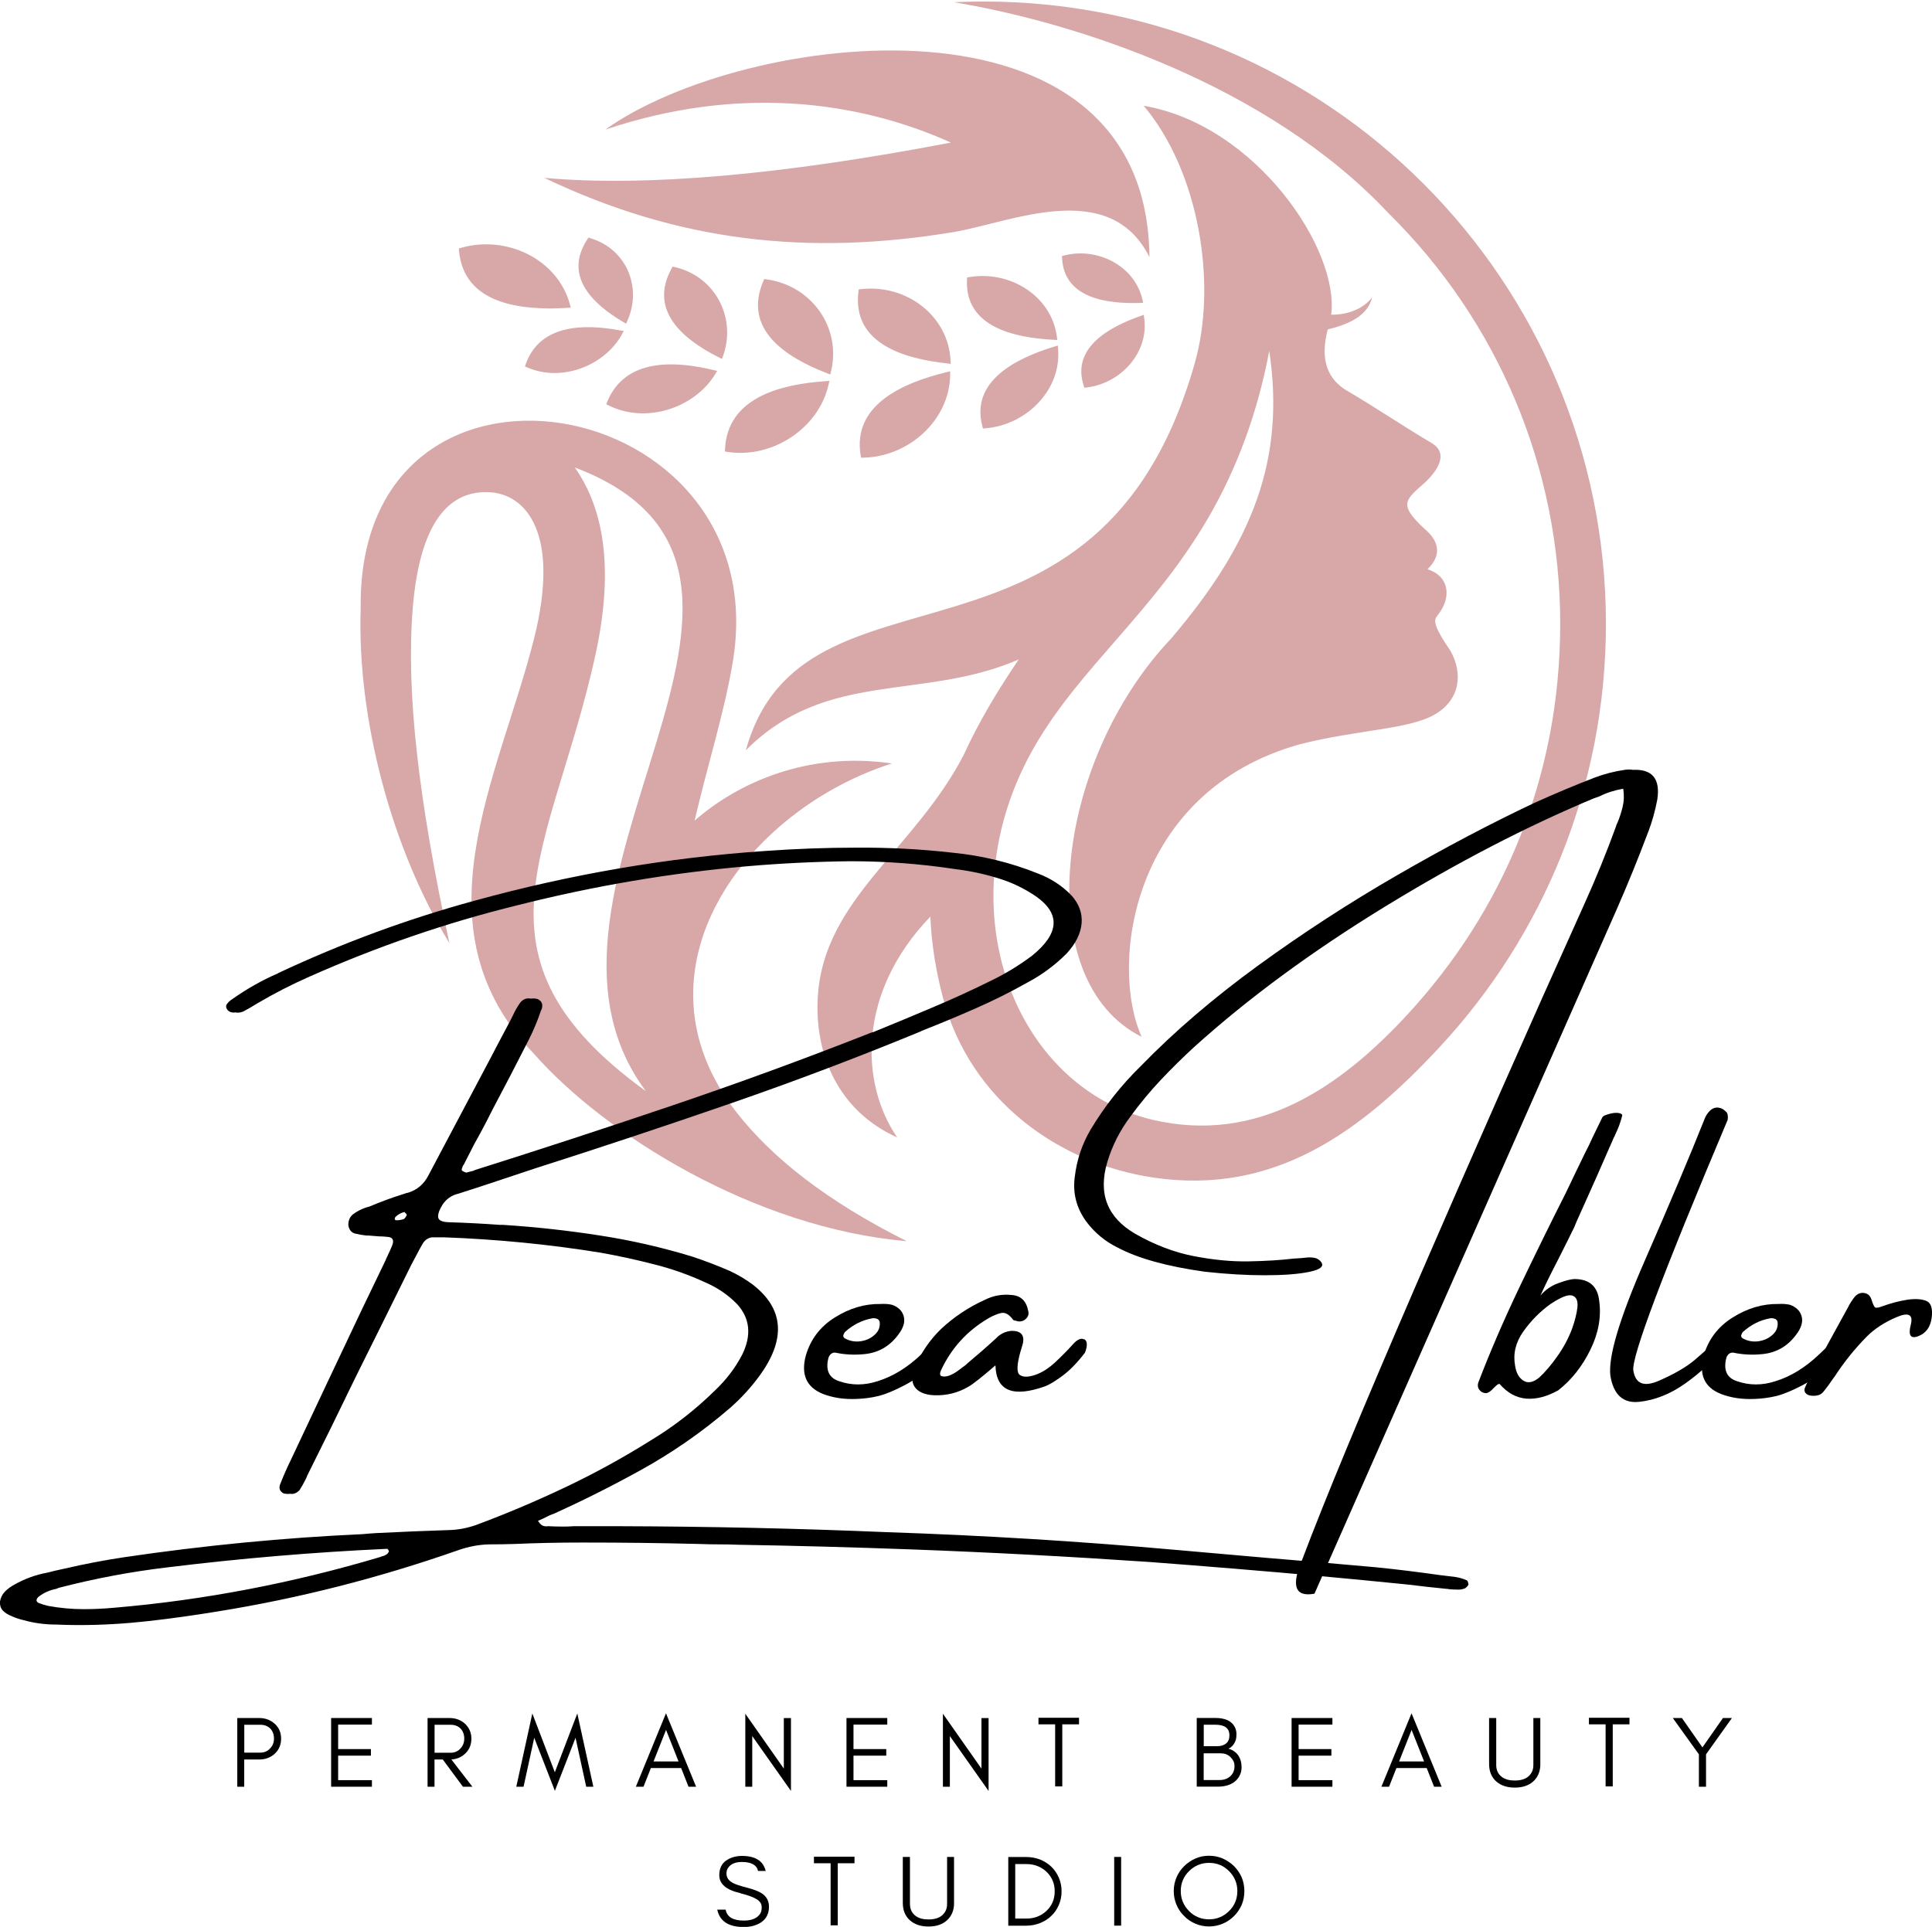 <?xml version="1.0" encoding="UTF-8"?><svg id="Ebene_1" xmlns="http://www.w3.org/2000/svg" xmlns:xlink="http://www.w3.org/1999/xlink" viewBox="0 0 305.91 305.16"><defs><style>.cls-1{fill:none;}.cls-2{fill:#d8a7a7;fill-rule:evenodd;}.cls-3{clip-path:url(#clippath);}</style><clipPath id="clippath"><rect class="cls-1" x="56.51" width="198" height="196.58"/></clipPath></defs><g class="cls-3"><path class="cls-2" d="M181.1,16.76c8.78,10.45,11.66,28.17,8.08,40.75-15.23,53.56-62.02,28.64-71.08,61.3,12.8-12.82,27.91-7.76,43.2-14.37-3.31,4.89-6.33,9.89-8.72,15.14-7.81,15.01-22.09,22.78-23.08,38.14-.59,8.99,3.05,18.12,12.55,22.41-5.9-8.64-6.3-22.97,5.26-34.96.17,4.04.8,8.29,1.98,12.78,4.29,16.3,18.36,26.34,33.4,28.55,19.2,2.82,32.9-7.36,45.3-20.72,16.32-17.58,26.29-41.12,26.29-66.99C254.26,44.51,210.28.24,155.74.24c-1.58,0-3.15.04-4.71.11,19.11,3.17,49.62,12.95,68.81,33.4,17.49,17.25,27.2,40.55,27.2,65.02s-9.17,45.62-24.18,61.89c-10.65,11.54-23.72,20.55-40.31,16.69-22.14-5.16-33.21-34.1-18.7-59.2,7.24-12.52,18.74-21.17,27.45-36.12,4.6-7.91,7.83-16.72,9.67-26.45,2.56,17.1-2.57,30.36-15.56,45.57-18.47,19.52-22.41,54.18-4.64,63.05-5.16-11.41-1.65-38.91,25.08-46.34,9.05-2.3,17.23-2.33,21.33-4.71,3.96-2.29,4.55-6.44,2.45-10.14-2.49-3.6-2.68-4.73-2.12-5.41,2.52-3.05,1.88-6.4-1.48-7.45,2.13-2.05,2.05-4.31-.5-6.42-4.23-3.94-3-4.54.19-7.4,2.56-2.49,3.31-4.8.93-6.19-4-2.34-9.15-5.8-13.19-8.16-3.31-1.84-4.49-5.08-3.23-9.81,4.08-.99,6.41-2.52,7.03-5.09-1.35,1.82-3.9,2.8-6.49,2.76,1.36-10.27-11.87-30.02-29.66-33.09ZM182,40.72c-.37-44.12-64.35-35.82-86.16-20.19,20.74-6.98,39.7-4.72,54.73,2.05-26.9,5.15-48.36,7.02-64.38,5.59,21.21,10.14,41.8,12.39,64.76,8.59,8.98-1.49,24.68-8.73,31.05,3.95ZM89.79,48.76c-7.15.42-16.32-.49-17.11-9.03l-.03-.38.38-.11c7.21-2.04,15.24,1.8,17.2,8.93l.15.55-.58.04ZM150.45,59.4c-.09,7.04-6.46,12.91-13.69,13.08h-.42s-.07-.39-.07-.39c-1.32-8.06,6.84-11.49,13.58-13.14l.6-.15v.6ZM131.19,60.92c-1.53,6.84-8.81,11.74-15.99,10.65l-.42-.07.02-.41c.4-8.15,8.83-10.23,15.89-10.72l.64-.05-.14.6ZM166.83,53.81c-6.23-.32-14.05-2.02-13.72-9.49l.02-.37.38-.07c6.46-1.07,12.97,3.01,13.83,9.41l.07.55-.57-.03h0ZM167.54,55.31c.51,6.41-4.96,11.97-11.49,12.52l-.41.04-.1-.39c-1.89-7.19,5.43-10.76,11.37-12.58l.58-.18.05.58ZM180.43,47.98c-5.26.15-11.92-.78-12.26-7.05l-.02-.38.38-.1c5.32-1.33,11.12,1.68,12.35,6.95l.13.55-.58.02ZM181.18,50.43c.71,5.36-3.63,10.24-9.08,10.93l-.4.05-.12-.37c-1.91-5.98,4.01-9.23,8.96-10.98l.56-.2.08.57ZM149.97,57.55c-6.84-.74-15.04-3.13-14.05-11.36l.05-.36.38-.04c7.19-.81,13.8,4.22,14.16,11.28l.03.55-.56-.06ZM130.94,59.1c-6.57-2.53-13.33-6.93-10.08-14.58l.15-.33.37.05c7.21,1,11.85,7.72,10.21,14.54l-.13.53-.52-.2ZM113.82,56.6c-5.76-2.91-11.11-7.45-7.49-14.06l.18-.32.36.08c6.47,1.52,9.73,8.09,7.63,14.03l-.18.52-.49-.25ZM113.23,59.28c-3.33,5.4-10.98,7.86-16.85,4.93l-.39-.19.16-.39c2.81-6.85,10.47-6.54,16.78-5.04l.63.15-.33.54ZM98.66,50.98c-5.01-2.96-9.38-7.35-5.68-13.05l.2-.3.35.11c5.72,1.73,8.14,7.83,5.82,13.03l-.22.49-.47-.28ZM98.46,52.98c-2.75,4.95-9.53,7.58-14.94,5.22l-.4-.17.14-.4c2.24-6.25,9.11-6.37,14.86-5.32l.64.11-.31.56ZM143.55,196.56c-24.18-2.08-47.91-17.06-58.98-29.65-19.2-20.04-5.58-43.66,0-65.81,4.16-16.53-1.19-22.96-7.27-23.16-5.13-.17-10.74,3.12-11.96,18.54-1.04,13.28.94,30.2,5.82,52.88-9.17-14.95-14.64-35.63-14.05-53.03-.6-46.3,66.01-34.61,58.93,8.42-1.3,7.91-4.02,16.44-6.06,25.22,6.86-6.04,18.01-11.01,31.24-9.06-23.19,7.39-42.19,32.81-24.55,55.31,5.57,7.1,14.13,13.95,26.88,20.33ZM102.24,172.77c-23.93-32.16,32.22-82.26-11.23-98.74,4.98,7.07,6.06,17.01,3.24,29.82-6.81,30.96-21.57,47.52,7.98,68.93Z"/></g><path d="M38.67,277.56h2.54c.63,0,1.14-.21,1.54-.65.42-.42.63-.94.63-1.58s-.2-1.17-.58-1.58c-.41-.4-.93-.6-1.58-.6h-2.54v4.42ZM44.51,275.35c0,.96-.33,1.75-1,2.38-.67.61-1.49.92-2.46.92h-2.38v4.31h-1.1v-10.88h3.48c.96,0,1.78.31,2.46.92.67.61,1,1.4,1,2.35Z"/><path d="M58.89,282.96h-6.46v-10.88h6.46v1.04h-5.35v3.88h5.19v1.04h-5.19v3.88h5.35v1.04Z"/><path d="M68.8,277.58h2.54c.63,0,1.14-.21,1.54-.65.42-.43.63-.96.63-1.6s-.2-1.17-.58-1.58c-.41-.4-.93-.6-1.58-.6h-2.54v4.44ZM74.64,275.35c0,.96-.33,1.75-1,2.38-.6.56-1.32.86-2.17.92l3.33,4.31h-1.5l-3.19-4.31h-1.31v4.31h-1.1v-10.88h3.48c.97,0,1.79.31,2.46.92.67.64,1,1.43,1,2.35Z"/><path d="M92.82,282.96l-1.69-7.75-3.27,8.4-3.27-8.4-1.69,7.75h-1.15l2.54-11.6,3.56,9.31,3.56-9.31,2.54,11.6h-1.15Z"/><path d="M103.48,278.96h3.96l-1.98-5-1.98,5ZM110.23,282.96h-1.21l-1.17-2.96h-4.79l-1.17,2.96h-1.21l4.77-11.63,4.77,11.63Z"/><path d="M119.11,274.94v8.02h-1.1v-11.56l6.1,8.69v-8h1.13v11.54l-6.13-8.69Z"/><path d="M140.49,282.96h-6.46v-10.88h6.46v1.04h-5.35v3.88h5.19v1.04h-5.19v3.88h5.35v1.04Z"/><path d="M150.4,274.94v8.02h-1.1v-11.56l6.1,8.69v-8h1.13v11.54l-6.13-8.69Z"/><path d="M164.43,273.08v-1.04h6.42v1.04h-2.65v9.83h-1.13v-9.83h-2.65Z"/><path d="M196.59,279.91c0,.45-.1.88-.31,1.29-.21.41-.48.73-.81.98-.67.52-1.56.77-2.67.77h-3.31v-10.88h2.94c1.58,0,2.61.49,3.1,1.46.17.36.25.72.25,1.08s-.03.65-.08.85c-.06.21-.14.41-.25.6-.25.42-.56.71-.94.88.64.17,1.15.51,1.52,1.02.38.53.56,1.18.56,1.94ZM194.66,274.79c0-1.09-.74-1.65-2.23-1.65h-1.83v3.4h2.15c.58,0,1.05-.15,1.4-.44.34-.28.52-.71.52-1.31ZM195.47,279.71c0-.32-.06-.6-.19-.85-.13-.23-.29-.44-.48-.63-.42-.38-.92-.56-1.5-.56h-2.71v4.23h2.54c.68,0,1.23-.2,1.67-.6.44-.4.67-.93.67-1.58Z"/><path d="M210.97,282.96h-6.46v-10.88h6.46v1.04h-5.35v3.88h5.19v1.04h-5.19v3.88h5.35v1.04Z"/><path d="M221.53,278.96h3.96l-1.98-5-1.98,5ZM228.28,282.96h-1.21l-1.17-2.96h-4.79l-1.17,2.96h-1.21l4.77-11.63,4.77,11.63Z"/><path d="M243.9,279.35c0,1.18-.39,2.11-1.15,2.79-.72.64-1.69.96-2.9.96s-2.18-.32-2.92-.96c-.77-.68-1.15-1.61-1.15-2.79v-7.27h1.13v7.44c0,.82.3,1.45.9,1.9.51.38,1.19.56,2.04.56,1.33,0,2.23-.44,2.69-1.33.17-.32.25-.69.25-1.13v-7.44h1.1v7.27Z"/><path d="M251.59,273.08v-1.04h6.42v1.04h-2.65v9.83h-1.13v-9.83h-2.65Z"/><path d="M270.13,277.83v5.13h-1.13v-5.13l-4.13-5.75h1.44l3.25,4.65,3.25-4.65h1.42l-4.1,5.75Z"/><path d="M117.22,299.81c-2.22-.5-3.33-1.44-3.33-2.83,0-1.03.35-1.8,1.06-2.31.72-.5,1.56-.75,2.52-.75,2.13,0,3.38.79,3.77,2.38h-1.21c-.21-.94-1.06-1.42-2.56-1.42-1.04,0-1.77.31-2.19.94-.17.24-.25.53-.25.88,0,.67.36,1.18,1.1,1.54.33.18,1.05.42,2.17.71,1.11.29,1.92.61,2.42.96.69.5,1.04,1.19,1.04,2.06,0,1.1-.43,1.93-1.29,2.5-.74.47-1.64.71-2.69.71-2.42,0-3.82-.92-4.21-2.75h1.33c.21,1.16,1.17,1.73,2.88,1.73,1.21,0,2.05-.34,2.54-1.02.19-.26.29-.63.29-1.08s-.18-.81-.54-1.1c-.5-.4-1.45-.78-2.85-1.13Z"/><path d="M128.88,295.08v-1.04h6.42v1.04h-2.65v9.83h-1.13v-9.83h-2.65Z"/><path d="M151.07,301.35c0,1.18-.39,2.11-1.15,2.79-.72.64-1.69.96-2.9.96s-2.18-.32-2.92-.96c-.77-.68-1.15-1.61-1.15-2.79v-7.27h1.13v7.44c0,.82.3,1.45.9,1.9.51.38,1.19.56,2.04.56,1.33,0,2.23-.44,2.69-1.33.17-.32.25-.69.25-1.13v-7.44h1.1v7.27Z"/><path d="M168.09,299.52c0,.79-.15,1.52-.44,2.17-.29.68-.69,1.26-1.19,1.73-.5.49-1.09.86-1.77,1.13-.7.28-1.43.42-2.21.42h-2.83v-10.88h2.83c.78,0,1.51.14,2.21.4.68.28,1.27.66,1.77,1.13.5.49.9,1.06,1.19,1.73s.44,1.4.44,2.19ZM167,299.52c0-1.23-.44-2.27-1.31-3.1-.86-.8-1.92-1.21-3.17-1.21h-1.77v8.63h1.77c1.25,0,2.3-.4,3.17-1.21.88-.83,1.31-1.86,1.31-3.1Z"/><path d="M177.52,304.96h-1.1v-10.88h1.1v10.88Z"/><path d="M195.92,299.48c0-1.22-.44-2.27-1.31-3.15s-1.93-1.31-3.17-1.31-2.29.44-3.17,1.31-1.31,1.93-1.31,3.15.44,2.29,1.31,3.17,1.93,1.31,3.17,1.31,2.29-.44,3.17-1.31,1.31-1.93,1.31-3.17ZM197.03,299.48c0,.78-.14,1.51-.42,2.19-.31.68-.71,1.27-1.21,1.77-.52.52-1.11.92-1.79,1.21-.68.29-1.41.44-2.17.44s-1.5-.15-2.17-.44c-.68-.29-1.27-.69-1.77-1.21-.52-.5-.92-1.09-1.21-1.77-.29-.68-.44-1.41-.44-2.19s.15-1.48.44-2.17c.29-.68.69-1.27,1.21-1.77.5-.5,1.09-.9,1.77-1.21.67-.29,1.39-.44,2.17-.44s1.48.15,2.17.44c.68.31,1.28.71,1.79,1.21.5.5.9,1.09,1.21,1.77.28.68.42,1.41.42,2.17Z"/><path d="M232.28,250.31c.08.04.14.14.17.29.04.15.06.27.06.35-.07.15-.16.27-.25.35-.08.09-.18.17-.27.23-.45.18-.87.25-1.27.21-.45,0-.86-.02-1.25-.06-.2-.04-.35-.06-.48-.06-2.03-.2-4.04-.42-6.02-.67-4.7-.47-9.35-.93-13.98-1.35-8.97-.81-17.97-1.55-26.98-2.23-12.61-.86-25.24-1.53-37.9-2-9.07-.33-18.14-.58-27.21-.73-1-.04-2.01-.06-3.02-.06s-2.06-.02-3.06-.06c-6.17-.16-12.33-.23-18.5-.23h-.13c-3.63,0-7.23.07-10.81.23-1.33.04-2.65.06-3.94.06-1.63.04-3.27.35-4.94.94-12.53,4.39-25.18,7.61-37.96,9.67-3.7.61-7.38,1.13-11.04,1.54s-7.34.63-11.02.63c-1.2,0-2.39-.03-3.58-.08-1.81,0-3.54-.24-5.21-.71-.68-.16-1.31-.37-1.9-.65-.52-.2-.95-.47-1.31-.83-.36-.36-.52-.85-.48-1.48.11-.61.38-1.14.79-1.56.43-.43.92-.79,1.46-1.08,1.67-.95,3.42-1.58,5.27-1.92.92-.24,1.84-.45,2.79-.65,3.11-.72,6.23-1.32,9.38-1.79,12.61-1.86,25.18-3.08,37.71-3.65.76-.07,1.5-.13,2.21-.17,3.86-.2,7.72-.35,11.58-.48,1.39-.04,2.78-.31,4.17-.79,4.78-1.78,9.48-3.77,14.1-5.96,4.64-2.2,9.17-4.68,13.6-7.46,3.69-2.23,7.09-4.88,10.19-7.94,1.76-1.67,3.19-3.55,4.29-5.67,1.48-3.05,1.21-5.7-.81-7.94-1.43-1.47-3.12-2.63-5.06-3.46-2.58-1.19-5.27-2.15-8.06-2.85-2.79-.72-5.62-1.34-8.48-1.85-8.13-1.32-16.41-2.13-24.83-2.44h-1.9c-.72.1-1.27.53-1.63,1.29-.2.33-.37.65-.52.94-.38.72-.76,1.45-1.15,2.17-2.99,6.06-5.97,12.08-8.96,18.08-2.47,5.13-4.97,10.22-7.5,15.27-.06.19-.13.36-.21.5-.31.63-.64,1.22-1,1.79-.45.47-.95.67-1.5.58-.35.04-.69.02-1.02-.06-.58-.31-.78-.77-.58-1.38.53-1.35,1.1-2.66,1.73-3.94,3.78-8.03,7.55-16.03,11.33-24,1.23-2.54,2.45-5.07,3.65-7.58.08-.23.18-.45.29-.65.28-.58.53-1.16.77-1.73.33-.86.07-1.31-.77-1.35-.43-.05-.87-.08-1.31-.08-.56-.04-1.1-.08-1.65-.13h-.35c-.66-.07-1.27-.18-1.85-.33-.57-.17-.91-.61-1.02-1.33,0-.79.28-1.38.83-1.77.55-.4,1.17-.72,1.83-.96.23-.08.45-.15.65-.19,1.8-.76,3.64-1.44,5.5-2.02.21-.08.43-.15.67-.19,1.43-.44,2.5-1.36,3.21-2.75,3.19-6.05,6.4-12.09,9.6-18.13,1.08-2.08,2.2-4.2,3.35-6.35l.44-.88c.28-.61.61-1.21,1-1.79.47-.71,1.09-.98,1.85-.83.34-.05.69-.03,1.02.06.71.32.92.87.65,1.65,0,.06-.02.08-.06.08-.54,1.63-1.2,3.2-1.96,4.71-1.86,3.67-3.77,7.35-5.73,11.04-.61,1.24-1.25,2.47-1.92,3.71-.35.63-.69,1.24-1.02,1.85-.56,1.07-1.1,2.15-1.65,3.23l-.08.08c-.08.18-.16.37-.21.56-.06.2.04.33.29.42.15.07.3.13.44.17l.15-.06c.28-.07.59-.15.94-.23.08-.04.17-.08.27-.13,10.46-3.3,20.9-6.72,31.33-10.25,10.44-3.54,20.82-7.34,31.13-11.4.23-.09.45-.17.65-.21,3.15-1.29,6.29-2.59,9.42-3.92,3.13-1.32,6.21-2.73,9.27-4.25,2.28-1.11,4.42-2.42,6.44-3.94,4.3-3.5,4.49-6.63.56-9.38-1.85-1.26-3.86-2.22-6.04-2.88-2.18-.67-4.41-1.14-6.69-1.42-5.45-.83-10.96-1.25-16.54-1.25h-.08c-5.39.06-10.83.32-16.31.79-12.18,1.06-24.33,3.12-36.46,6.19-11.18,2.75-22.14,6.52-32.88,11.29-2.82,1.24-5.57,2.65-8.25,4.23-.75.47-1.51.91-2.27,1.31-.43.17-.84.21-1.23.13-.53.08-.95-.05-1.27-.42-.24-.34-.25-.66-.04-.94.22-.29.49-.53.81-.73,2.3-1.63,4.69-2.98,7.17-4.06.04,0,.08-.03.13-.08,10.14-4.76,20.5-8.58,31.08-11.46,15.28-4.21,30.63-6.83,46.06-7.88,4.78-.34,9.53-.52,14.27-.52,5.14-.04,10.23.22,15.29.79,4.78.47,9.31,1.58,13.6,3.31,2.03.77,3.78,1.91,5.25,3.42,1.23,1.35,1.78,2.83,1.65,4.46-.14,1.61-.93,3.21-2.38,4.79-1.82,1.82-3.85,3.33-6.08,4.52-2.71,1.53-5.47,2.91-8.29,4.15-2.82,1.24-5.67,2.43-8.54,3.56-.08.06-.2.11-.35.17-9.99,4.11-20.05,7.92-30.19,11.42-10.14,3.5-20.32,6.89-30.54,10.15-1.72.56-3.44,1.13-5.15,1.71-2.39.81-4.78,1.59-7.17,2.35-1.04.24-1.88.81-2.5,1.73-.53.86-.76,1.54-.69,2.02.07.47.61.73,1.63.77,2.71.08,5.42.22,8.15.42h.52c5.14.33,10.21.89,15.23,1.67,5.01.77,9.91,1.89,14.69,3.35,2.05.68,4.03,1.44,5.94,2.27,1.29.6,2.51,1.32,3.65,2.17,4.93,3.82,5.29,8.63,1.08,14.42-1.39,1.91-2.99,3.64-4.79,5.21-4.45,3.82-9.22,7.11-14.31,9.9-4.41,2.43-8.88,4.67-13.42,6.73-.52.18-1.06.42-1.63.73-.28.13-.59.26-.94.42.28.43.53.69.77.77.23.09.51.13.81.08h.06c.8.04,1.59.06,2.35.06h.1c.51,0,1.03-.02,1.56-.06h7.15c14.18.04,28.29.35,42.33.94,15.28.51,30.48,1.44,45.63,2.79,4.82.42,9.64.84,14.46,1.27,5.82.48,11.63.98,17.42,1.5,3.39.34,6.75.76,10.08,1.23.8.09,1.65.2,2.52.31.59.08,1.21.26,1.85.54ZM63.9,193.08c.09-.04.19-.13.29-.27.09-.14.17-.26.21-.35,0-.09-.02-.17-.06-.21-.04-.05-.12-.13-.23-.23,0,0-.02-.03-.06-.08-.53.11-1.01.38-1.44.79-.08.11-.12.23-.1.35.03.11.11.17.27.17.36,0,.73-.05,1.13-.17ZM60.32,246.54c.09-.07.2-.1.31-.1.17-.04.34-.13.54-.25.19-.11.33-.29.42-.52-.08-.2-.17-.32-.25-.38h-.17c-11.54.53-23.12,1.51-34.73,2.94-5.74.68-11.45,1.76-17.13,3.23-.13.05-.27.11-.42.17-1,.19-1.91.59-2.71,1.19-.2.15-.32.32-.38.5-.06.19.03.36.27.52.48.19,1,.35,1.54.48,1.84.34,3.72.52,5.63.52,1.63,0,3.25-.08,4.88-.23,14.14-1.2,28.2-3.89,42.19-8.06Z"/><path d="M147.66,216.17c-1.25,1.24-2.72,2.3-4.4,3.19-1.67.88-3.06,1.45-4.19,1.73-1.13.27-2.29.42-3.48.46-1.92.08-3.68-.18-5.27-.79-2.63-1.05-3.53-3.08-2.73-6.08.75-2.58,2.28-4.59,4.6-6.04,2.33-1.46,4.73-2.17,7.21-2.13h.06c.63-.04,1.22,0,1.79.13.96.35,1.56.92,1.81,1.71.26.78.09,1.64-.52,2.58-1.39,2.11-3.28,3.29-5.67,3.52-1.58.16-3.11.08-4.58-.23-.28-.04-.53.04-.75.23-.21.2-.34.44-.4.73-.43,1.86.15,3.05,1.73,3.56,1.96.68,3.98.68,6.08,0,2.43-.75,4.74-2.17,6.94-4.27,2.19-2.11,3.46-3.09,3.79-2.96.34.14.45.54.31,1.21-.31,1.07-1.09,2.22-2.35,3.46ZM133.81,210.92c-.13.16-.22.33-.27.52-.06.18.01.35.21.5.76.43,1.59.59,2.48.48.89-.13,1.64-.46,2.25-1.02.63-.55.9-1.23.81-2.04-.07-.28-.23-.45-.48-.52-.24-.08-.47-.1-.71-.06-1.6.29-3.03,1.01-4.29,2.15Z"/><path d="M171.67,212.08c.51.29.55,1,.13,2.13-.63.83-1.3,1.61-2.02,2.33-.71.71-1.49,1.34-2.33,1.9-.07,0-.1.02-.1.06-.57.41-1.17.74-1.79,1.02-5.18,1.86-7.83.77-7.94-3.29-2.11,1.82-3.52,2.94-4.23,3.35-1.72,1.02-3.58,1.47-5.58,1.38-1.47-.09-2.47-.55-3-1.35-.53-.82-.48-1.92.15-3.31.96-2.19,2.31-4.15,4.06-5.85,2.07-1.92,4.36-3.44,6.88-4.58,1.34-.68,2.76-.94,4.23-.79,1.47.08,2.36.92,2.67,2.5.14.49.02.91-.35,1.27-.47.45-1.03.54-1.67.29-.04,0-.1,0-.19-.02-.07-.03-.13-.06-.17-.1-.63-.86-1.26-1.22-1.9-1.08-.64.14-1.32.43-2.04.85-3.33,1.96-5.82,4.68-7.46,8.17-.08.16-.14.33-.17.52-.02.18.04.33.17.44.39.13.82.1,1.29-.08.48-.18.96-.45,1.44-.81.48-.36.89-.66,1.21-.9.05-.07.08-.1.08-.1,1.58-1.32,3.13-2.67,4.65-4.06.67-.72,1.5-1.13,2.5-1.21,1.43,0,2.03.64,1.79,1.92-.13.49-.27.97-.42,1.44-.57,2.06-.6,3.27-.08,3.63.53.36,1.32.36,2.4,0,1.08-.36,2.16-1.04,3.23-2.04,1.08-1.01,1.99-1.94,2.73-2.77.73-.83,1.35-1.1,1.85-.81Z"/><path d="M260.96,131.79c-1.57,4.17-3.24,8.28-5.02,12.33-18.57,42.06-34.51,78.15-47.81,108.27-3.11.57-3.74-1.27-1.9-5.5,3.46-9.18,9.51-23.78,18.17-43.81,8.67-20.03,17.48-39.99,26.46-59.9,1.83-4.05,3.51-8.16,5.02-12.31.04-.19.11-.39.23-.58.32-.76.59-1.59.81-2.48.22-.89.26-1.85.1-2.9-1.39.24-2.65.64-3.77,1.21-.31.11-.58.21-.83.29-10.58,4.41-21.65,10.14-33.19,17.21-11.53,7.07-21.56,14.45-30.08,22.13-1.82,1.67-3.59,3.41-5.31,5.23-1.71,1.81-3.31,3.74-4.81,5.79-1.67,2.2-2.91,4.63-3.71,7.29-1.47,4.97,0,8.75,4.42,11.33,3.11,1.77,6.21,2.95,9.29,3.54,3.08.6,5.98.88,8.71.83,2.72-.05,5.08-.2,7.08-.44.82-.04,1.53-.09,2.15-.17.39-.04.78-.02,1.19.06.4.07.75.29,1.04.67.48.67-.14,1.18-1.88,1.54-1.72.36-4.08.54-7.06.54s-6.14-.19-9.48-.56c-5.92-.82-10.52-2.09-13.79-3.81-2.03-1-3.7-2.39-5.02-4.17-1.54-2.14-2.14-4.49-1.79-7.06.32-2.68,1.15-5.17,2.5-7.46,2.23-3.72,4.89-7.08,7.96-10.08,5.33-5.48,11.53-10.79,18.58-15.92,7.07-5.14,14.39-9.9,21.96-14.27,7.58-4.38,14.81-8.19,21.69-11.44,3.15-1.43,6.34-2.77,9.56-4.02,1.54-.59,3.15-1.01,4.83-1.25.47-.07.9-.07,1.27,0,3.09-.15,4.39,1.42,3.88,4.71-.33,1.77-.81,3.48-1.44,5.15Z"/><path d="M253.68,176.98c.11-.18.34-.32.69-.44.36-.13.73-.21,1.1-.27.39-.05.72-.04,1,.04.29.07.42.2.38.4-.25,1-.61,1.98-1.08,2.94-.04.13-.12.29-.23.48-1.81,4.17-3.64,8.31-5.5,12.42-.28.6-.54,1.2-.77,1.79-.68,1.39-1.52,3.08-2.52,5.06-1.1,2.11-2.05,4.04-2.85,5.79.75-.9,1.7-1.56,2.85-1.98,1.15-.43,2.03-.65,2.65-.65,2.29.04,3.56,1.18,3.81,3.42.36,2.54-.1,5.13-1.38,7.75-1.28,2.63-2.97,4.77-5.08,6.44-1.78,1-3.47,1.45-5.06,1.33-1.6-.13-3.02-.9-4.25-2.33-.16,0-.31.07-.46.21-.17.14-.34.31-.54.5-.23.28-.5.49-.79.65-.19.1-.4.13-.6.08-.22-.05-.4-.13-.52-.21-.48-.39-.64-.86-.46-1.44,1.82-4.76,3.96-9.73,6.42-14.9,2.47-5.17,4.94-10.2,7.42-15.1,1.04-2.19,2.07-4.32,3.08-6.4.42-.79.82-1.63,1.21-2.5.48-1,.98-2.03,1.5-3.08ZM245.52,206.5c-1.67,1.2-3.11,2.66-4.33,4.38-1.21,1.71-1.64,3.52-1.29,5.42.17,1.11.6,1.9,1.31,2.35.72.46,1.56.29,2.52-.5.96-.89,1.91-2.01,2.85-3.35.96-1.34,1.73-2.78,2.31-4.29.48-1.34.78-2.52.88-3.52.09-1-.18-1.6-.81-1.81-.63-.22-1.77.22-3.44,1.33Z"/><path d="M270.8,213.15c.72-.72,1.32-1.13,1.79-1.21.48-.08.8,0,.94.23.14.24.04.56-.29.98-1.91,2.29-4.04,4.28-6.42,5.96-2.36,1.67-4.8,2.64-7.31,2.9-2.5.25-4.01-1.11-4.52-4.1-.39-2.97,1.41-9.03,5.4-18.17,4-9.14,7.16-16.63,9.48-22.46.19-.53.48-.98.88-1.38.53-.51,1.15-.63,1.85-.35.23.11.47.29.71.52.25.24.33.66.25,1.27-10.28,24.35-15.26,37.58-14.94,39.71.33,2.13,1.71,2.66,4.13,1.58,2.43-1.07,4.3-2.16,5.6-3.27,1.32-1.13,2.14-1.86,2.46-2.21Z"/><path d="M289.83,216.17c-1.25,1.24-2.72,2.3-4.4,3.19-1.67.88-3.06,1.45-4.19,1.73-1.13.27-2.29.42-3.48.46-1.92.08-3.68-.18-5.27-.79-2.63-1.05-3.53-3.08-2.73-6.08.75-2.58,2.28-4.59,4.6-6.04,2.33-1.46,4.73-2.17,7.21-2.13h.06c.63-.04,1.22,0,1.79.13.96.35,1.56.92,1.81,1.71.26.78.09,1.64-.52,2.58-1.39,2.11-3.28,3.29-5.67,3.52-1.58.16-3.11.08-4.58-.23-.28-.04-.53.04-.75.23-.21.2-.34.44-.4.73-.43,1.86.15,3.05,1.73,3.56,1.96.68,3.98.68,6.08,0,2.43-.75,4.74-2.17,6.94-4.27,2.19-2.11,3.46-3.09,3.79-2.96.34.14.45.54.31,1.21-.31,1.07-1.09,2.22-2.35,3.46ZM275.98,210.92c-.13.16-.22.33-.27.52-.06.18.01.35.21.5.76.43,1.59.59,2.48.48.89-.13,1.64-.46,2.25-1.02.63-.55.9-1.23.81-2.04-.07-.28-.23-.45-.48-.52-.24-.08-.47-.1-.71-.06-1.6.29-3.03,1.01-4.29,2.15Z"/><path d="M305.86,208.69c-.2,1.49-.91,2.46-2.13,2.92-1.21.46-1.6-.13-1.19-1.77.43-1.65-.31-2.07-2.23-1.25-1.91.81-3.47,1.83-4.71,3.06-1.92,1.95-3.61,4.05-5.08,6.31-.16.2-.27.35-.35.48-.43.64-.86,1.24-1.31,1.79-.28.39-.6.64-.98.73-.39.1-.78.12-1.17.06-.36-.04-.64-.18-.83-.42-.19-.25-.22-.53-.08-.85.25-.58.54-1.18.85-1.79,1.96-3.63,3.94-7.26,5.96-10.92.04-.04.06-.08.06-.13.29-.55.63-1.07,1.02-1.56.43-.47.92-.67,1.48-.58.57.08.95.43,1.15,1.02.23.75.44,1.18.6,1.27.18.1.57.03,1.19-.21,1.3-.47,2.57-.8,3.81-1,1.23-.19,2.25-.15,3.04.15s1.09,1.19.9,2.69Z"/></svg>